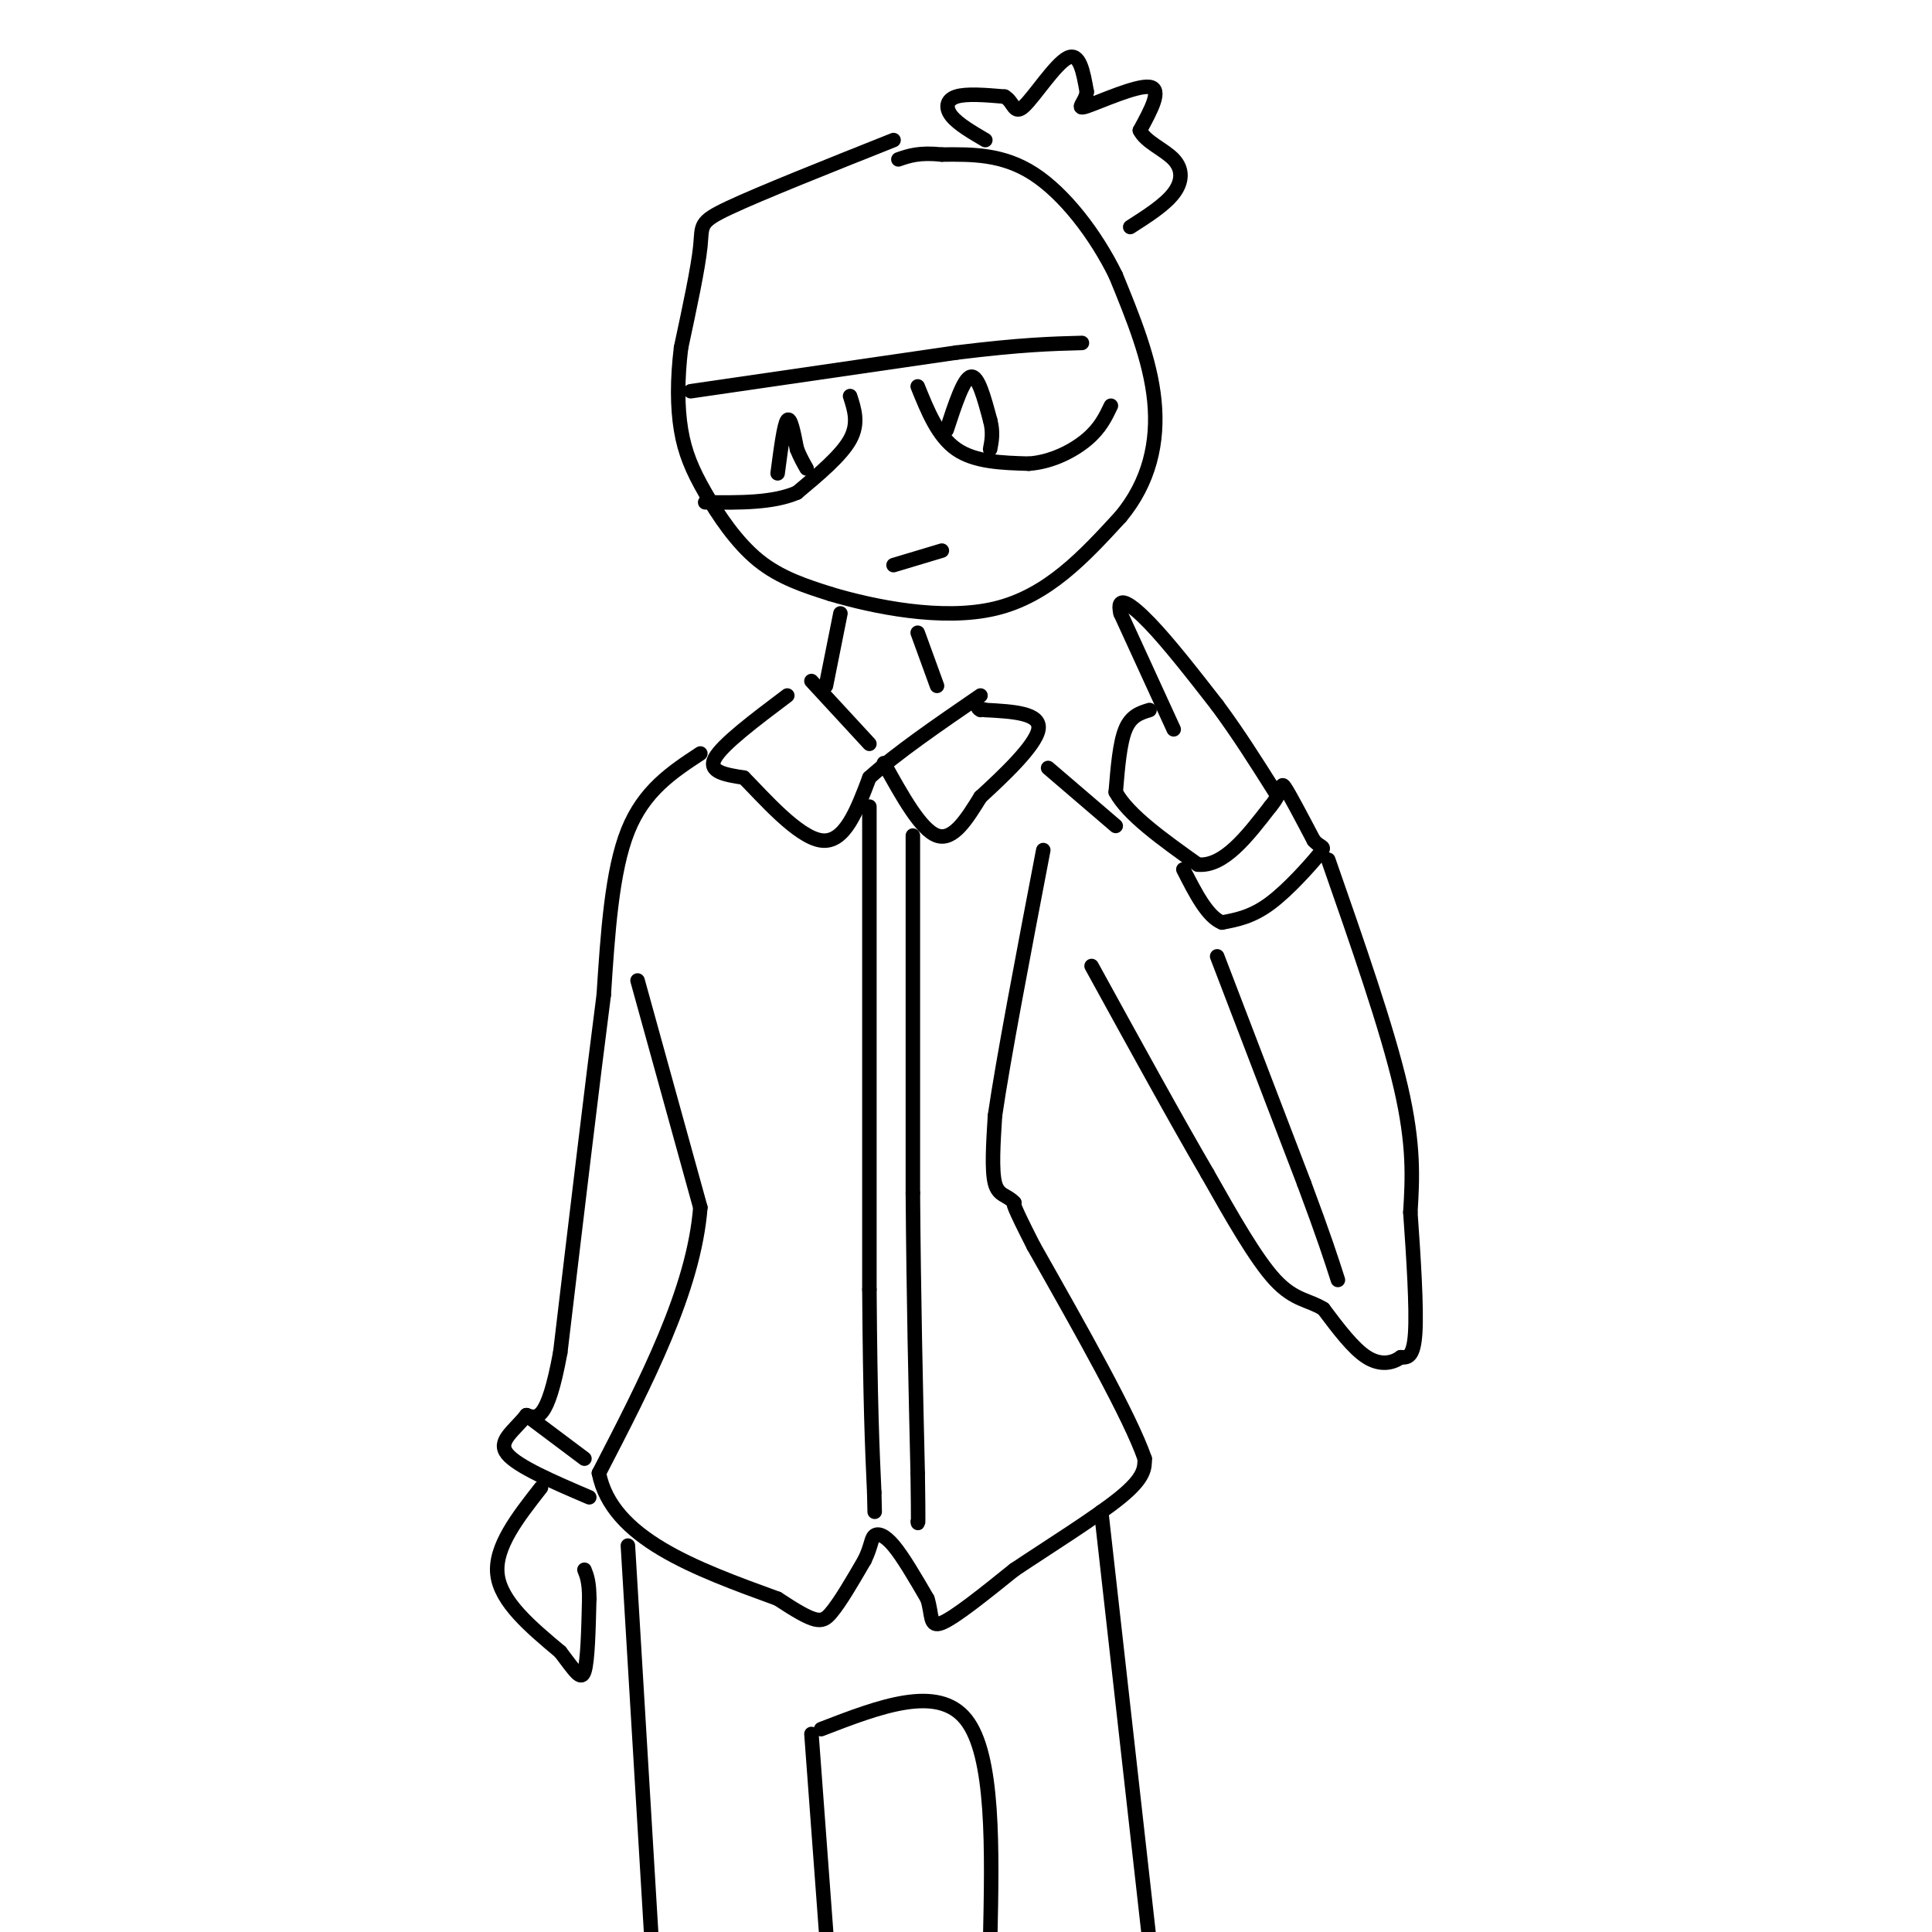 <svg viewBox='0 0 400 400' version='1.1' xmlns='http://www.w3.org/2000/svg' xmlns:xlink='http://www.w3.org/1999/xlink'><g fill='none' stroke='rgb(0,0,0)' stroke-width='3' stroke-linecap='round' stroke-linejoin='round'><path d='M185,29c-13.778,5.489 -27.556,10.978 -34,14c-6.444,3.022 -5.556,3.578 -6,8c-0.444,4.422 -2.222,12.711 -4,21'/><path d='M141,72c-0.794,6.512 -0.780,12.292 0,17c0.780,4.708 2.325,8.344 5,13c2.675,4.656 6.478,10.330 11,14c4.522,3.670 9.761,5.335 15,7'/><path d='M172,123c8.733,2.600 23.067,5.600 34,3c10.933,-2.600 18.467,-10.800 26,-19'/><path d='M232,107c5.956,-7.133 7.844,-15.467 7,-24c-0.844,-8.533 -4.422,-17.267 -8,-26'/><path d='M231,57c-4.178,-8.533 -10.622,-16.867 -17,-21c-6.378,-4.133 -12.689,-4.067 -19,-4'/><path d='M195,32c-4.667,-0.500 -6.833,0.250 -9,1'/><path d='M168,141c0.000,0.000 12.000,13.000 12,13'/><path d='M163,144c-6.750,5.083 -13.500,10.167 -15,13c-1.500,2.833 2.250,3.417 6,4'/><path d='M154,161c4.044,4.089 11.156,12.311 16,13c4.844,0.689 7.422,-6.156 10,-13'/><path d='M180,161c5.500,-5.000 14.250,-11.000 23,-17'/><path d='M183,158c3.833,6.917 7.667,13.833 11,15c3.333,1.167 6.167,-3.417 9,-8'/><path d='M203,165c4.556,-4.178 11.444,-10.622 12,-14c0.556,-3.378 -5.222,-3.689 -11,-4'/><path d='M204,147c-2.000,-0.667 -1.500,-0.333 -1,0'/><path d='M171,142c0.000,0.000 3.000,-15.000 3,-15'/><path d='M190,131c0.000,0.000 4.000,11.000 4,11'/><path d='M132,203c0.000,0.000 13.000,47.000 13,47'/><path d='M145,250c-1.333,17.000 -11.167,36.000 -21,55'/><path d='M124,305c2.667,13.500 19.833,19.750 37,26'/><path d='M161,331c7.889,5.200 9.111,5.200 11,3c1.889,-2.200 4.444,-6.600 7,-11'/><path d='M179,323c1.381,-2.821 1.333,-4.375 2,-5c0.667,-0.625 2.048,-0.321 4,2c1.952,2.321 4.476,6.661 7,11'/><path d='M192,331c1.089,3.311 0.311,6.089 3,5c2.689,-1.089 8.844,-6.044 15,-11'/><path d='M210,325c7.000,-4.689 17.000,-10.911 22,-15c5.000,-4.089 5.000,-6.044 5,-8'/><path d='M237,302c-3.000,-8.667 -13.000,-26.333 -23,-44'/><path d='M214,258c-4.500,-8.833 -4.250,-8.917 -4,-9'/><path d='M210,249c-1.511,-1.667 -3.289,-1.333 -4,-4c-0.711,-2.667 -0.356,-8.333 0,-14'/><path d='M206,231c1.667,-11.500 5.833,-33.250 10,-55'/><path d='M180,167c0.000,0.000 0.000,100.000 0,100'/><path d='M180,267c0.167,23.667 0.583,32.833 1,42'/><path d='M181,309c0.167,7.000 0.083,3.500 0,0'/><path d='M189,173c0.000,0.000 0.000,74.000 0,74'/><path d='M189,247c0.167,22.000 0.583,40.000 1,58'/><path d='M190,305c0.167,11.333 0.083,10.667 0,10'/><path d='M243,151c0.000,0.000 -11.000,-24.000 -11,-24'/><path d='M232,127c-1.000,-4.044 2.000,-2.156 6,2c4.000,4.156 9.000,10.578 14,17'/><path d='M252,146c4.333,5.833 8.167,11.917 12,18'/><path d='M238,147c-1.917,0.583 -3.833,1.167 -5,4c-1.167,2.833 -1.583,7.917 -2,13'/><path d='M231,164c2.500,4.667 9.750,9.833 17,15'/><path d='M248,179c5.333,0.500 10.167,-5.750 15,-12'/><path d='M263,167c2.733,-3.244 2.067,-5.356 3,-4c0.933,1.356 3.467,6.178 6,11'/><path d='M272,174c1.631,1.833 2.708,0.917 1,3c-1.708,2.083 -6.202,7.167 -10,10c-3.798,2.833 -6.899,3.417 -10,4'/><path d='M253,191c-3.000,-1.167 -5.500,-6.083 -8,-11'/><path d='M252,198c0.000,0.000 18.000,47.000 18,47'/><path d='M270,245c4.167,11.167 5.583,15.583 7,20'/><path d='M275,178c6.083,17.417 12.167,34.833 15,47c2.833,12.167 2.417,19.083 2,26'/><path d='M292,251c0.667,9.378 1.333,19.822 1,25c-0.333,5.178 -1.667,5.089 -3,5'/><path d='M290,281c-1.622,1.222 -4.178,1.778 -7,0c-2.822,-1.778 -5.911,-5.889 -9,-10'/><path d='M274,271c-3.000,-1.911 -6.000,-1.689 -10,-6c-4.000,-4.311 -9.000,-13.156 -14,-22'/><path d='M250,243c-6.333,-10.833 -15.167,-26.917 -24,-43'/><path d='M217,159c0.000,0.000 14.000,12.000 14,12'/><path d='M145,156c-5.833,3.833 -11.667,7.667 -15,16c-3.333,8.333 -4.167,21.167 -5,34'/><path d='M125,206c-2.333,18.000 -5.667,46.000 -9,74'/><path d='M116,280c-2.667,14.500 -4.833,13.750 -7,13'/><path d='M109,293c-2.733,3.400 -6.067,5.400 -4,8c2.067,2.600 9.533,5.800 17,9'/><path d='M109,293c0.000,0.000 12.000,9.000 12,9'/><path d='M130,320c0.000,0.000 6.000,100.000 6,100'/><path d='M228,313c0.000,0.000 10.000,89.000 10,89'/><path d='M170,358c12.083,-4.667 24.167,-9.333 30,-2c5.833,7.333 5.417,26.667 5,46'/><path d='M168,359c0.000,0.000 4.000,54.000 4,54'/><path d='M112,308c-4.833,6.167 -9.667,12.333 -9,18c0.667,5.667 6.833,10.833 13,16'/><path d='M116,342c3.089,4.044 4.311,6.156 5,4c0.689,-2.156 0.844,-8.578 1,-15'/><path d='M122,331c0.000,-3.500 -0.500,-4.750 -1,-6'/><path d='M143,81c0.000,0.000 55.000,-8.000 55,-8'/><path d='M198,73c13.500,-1.667 19.750,-1.833 26,-2'/><path d='M204,29c-2.844,-1.667 -5.689,-3.333 -7,-5c-1.311,-1.667 -1.089,-3.333 1,-4c2.089,-0.667 6.044,-0.333 10,0'/><path d='M208,20c1.964,1.131 1.875,3.958 4,2c2.125,-1.958 6.464,-8.702 9,-10c2.536,-1.298 3.268,2.851 4,7'/><path d='M225,19c-0.179,2.107 -2.625,3.875 0,3c2.625,-0.875 10.321,-4.393 13,-4c2.679,0.393 0.339,4.696 -2,9'/><path d='M236,27c1.167,2.417 5.083,3.958 7,6c1.917,2.042 1.833,4.583 0,7c-1.833,2.417 -5.417,4.708 -9,7'/><path d='M190,80c2.083,5.167 4.167,10.333 8,13c3.833,2.667 9.417,2.833 15,3'/><path d='M213,96c4.778,-0.333 9.222,-2.667 12,-5c2.778,-2.333 3.889,-4.667 5,-7'/><path d='M176,82c0.917,2.833 1.833,5.667 0,9c-1.833,3.333 -6.417,7.167 -11,11'/><path d='M165,102c-5.000,2.167 -12.000,2.083 -19,2'/><path d='M161,98c0.667,-5.083 1.333,-10.167 2,-11c0.667,-0.833 1.333,2.583 2,6'/><path d='M165,93c0.667,1.667 1.333,2.833 2,4'/><path d='M196,89c1.750,-5.333 3.500,-10.667 5,-11c1.500,-0.333 2.750,4.333 4,9'/><path d='M205,87c0.667,2.500 0.333,4.250 0,6'/><path d='M185,117c0.000,0.000 10.000,-3.000 10,-3'/></g>
</svg>